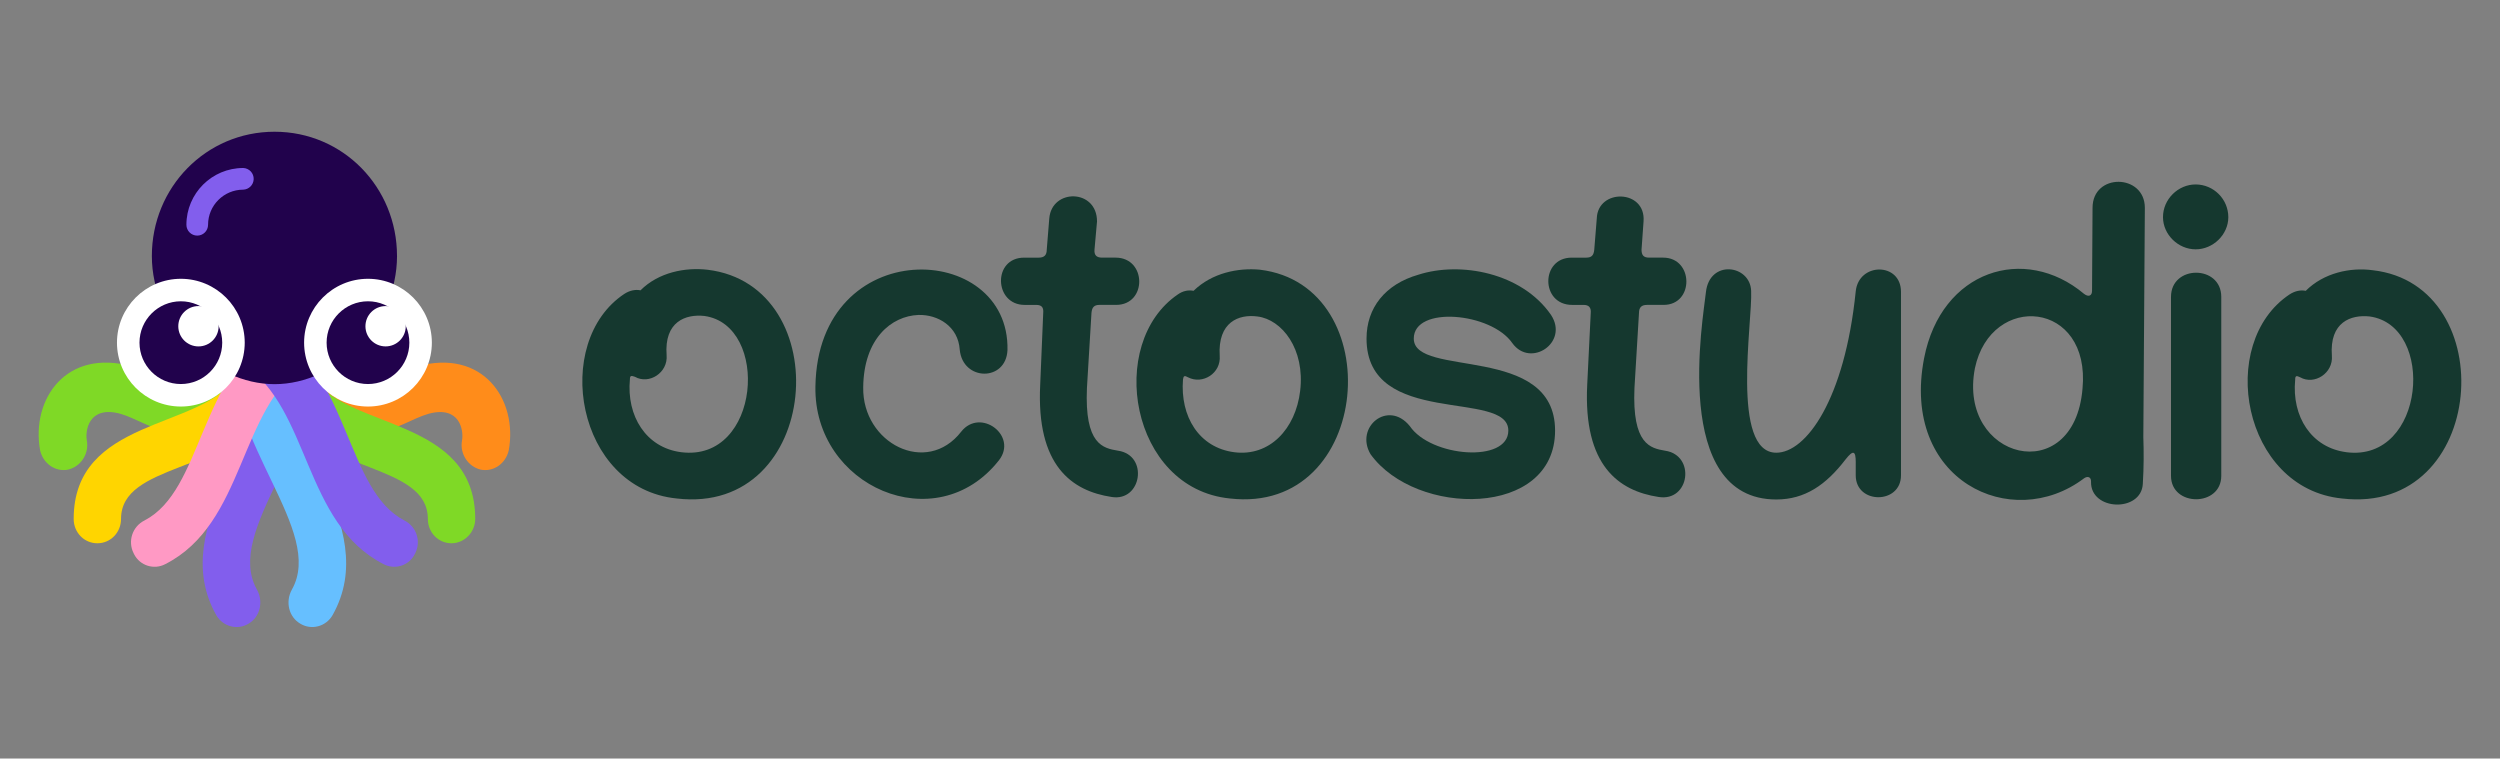 <?xml version="1.0" encoding="UTF-8"?><svg id="a" xmlns="http://www.w3.org/2000/svg" viewBox="0 0 1679.69 509.64"><rect x="0" y="0" width="1679.69" height="509.64" fill="#808080" stroke="none"/><path d="M423.23,254.85c0-2.37.67-2.7,3.37-1.69,9.46,5.4,22.29-2.7,21.28-14.53-1.69-22.63,12.83-27.7,25.34-26.35,44.25,6.08,37.83,98.3-15.54,91.54-23.64-3.02-36.82-24.31-34.46-48.97h0ZM430.33,195.06c-3.37-.68-7.09,0-10.81,2.37-48.98,32.43-32.43,130.73,35.14,137.49,97.28,11.49,108.44-143.24,20.6-153.7-14.86-1.69-32.77,1.69-44.93,13.85ZM846.51,181.2c-14.52-1.35-32.08,2.04-44.59,14.19-3.37-.68-7.1,0-10.47,2.37-48.31,32.77-32.09,130.4,34.79,137.15,96.28,11.15,107.43-143.24,20.27-153.7h0ZM873.54,262.63c-3.03,25.66-20.6,44.25-44.25,41.21-23.64-3.04-36.49-23.98-34.46-48.98.34-2.37,1.02-2.7,3.37-1.36,9.8,5.08,22.3-2.7,21.29-14.52-1.36-22.63,12.83-28.04,25.34-26.35,16.55,2.02,32.09,21.95,28.71,49.99h0ZM735.37,167.69l1.69-18.91c0-21.96-30.4-22.3-32.08-2.03l-1.69,20.95c0,3.72-1.69,5.4-5.4,5.4h-9.81c-21.28,0-20.27,31.76.34,31.76h7.76c3.72,0,5.07,1.69,4.73,5.4l-2.03,48.31c-2.7,54.38,21.29,71.28,47.97,75.33,20.27,3.38,25-28.03,4.39-31.08-10.13-1.69-22.63-4.05-20.95-42.23l3.04-50.33c.34-3.72,1.69-5.41,5.4-5.41h11.15c20.95,0,20.61-31.76-.34-31.76h-9.12c-3.7,0-5.39-1.69-5.05-5.4h0Z" style="fill:#15382f;"/><path d="M949.88,227.49c0-22.29,52.02-17.56,66.21,3.04,12.17,16.89,38.18-.34,26.02-18.92-19.59-28.38-60.81-36.15-89.18-27.03-22.29,6.42-34.79,22.29-34.79,42.89,0,60.48,95.27,33.79,95.27,61.82,0,21.96-52.02,17.91-66.21-3.03-14.53-17.9-37.16.67-26.36,18.92,30.41,42.22,123.98,42.89,123.98-15.88s-94.93-35.12-94.93-61.8Z" style="fill:#15382f;"/><path d="M1102.91,167.7l1.35-18.92c1.69-21.63-30.74-22.3-31.42-2.03l-1.69,20.95c-.34,3.72-1.69,5.4-5.4,5.4h-9.8c-20.95,0-20.95,31.76.34,31.76h7.76c3.37,0,5.07,1.69,4.73,5.4l-2.37,48.31c-2.7,54.38,21.28,71.28,47.97,75.33,20.95,3.38,25-28.03,4.39-31.08-9.79-1.69-22.29-4.05-20.61-42.23l3.04-50.33c0-3.72,1.69-5.41,5.4-5.41h11.15c20.61,0,20.27-31.76-.34-31.76h-9.46c-3.7,0-5.05-1.69-5.05-5.4h0Z" style="fill:#15382f;"/><path d="M1246.82,310.59v8.78c0,19.6,30.41,19.6,30.41,0v-123.3c0-19.93-28.37-19.93-30.41-.34-7.42,72.97-33.44,108.44-53.37,108.44-30.75,0-15.88-88.17-16.9-108.78-.67-17.56-28.03-21.28-30.4,1.02-1.69,16.56-23.64,139.18,47.29,139.18,19.26,0,33.44-9.79,46.63-27.03,5.07-6.41,6.76-5.74,6.76,2.03h0ZM1399.18,261.27c5.74-59.46-61.49-65.2-72.29-13.85-11.82,61.48,66.54,81.07,72.29,13.85ZM1404.92,323.42c0-3.04-2.37-3.72-4.73-2.03-48.64,36.82-123.31,1.36-107.43-80.74,11.49-59.12,67.56-76.68,107.43-43.24,3.04,2.37,5.4,1.36,5.4-2.03l.34-55.75c0-23.64,35.14-22.96,35.14,0l-1.02,154.05c.34,9.79.34,20.27-.34,31.42-1.02,19.25-35.14,18.24-34.8-1.36v-.33ZM1594.1,181.55c-14.86-2.03-32.76,1.69-44.93,13.85-3.37-.68-7.1,0-10.81,2.37-49.32,32.77-31.76,130.4,35.13,137.15,97.63,11.49,108.11-143.57,20.61-153.37ZM1576.53,303.83c-23.64-3.03-36.82-23.98-34.46-48.64,0-2.7.68-3.04,3.37-1.69,9.46,5.41,22.3-2.7,21.29-14.52-1.69-22.63,12.83-27.7,25.34-26.36,44.6,6.08,37.5,97.98-15.54,91.22h0ZM1492.42,199.45c0-21.63-33.78-21.63-33.78,0v120.27c0,20.95,33.78,20.95,33.78,0v-120.27ZM1453.26,145.87c0,11.75,10.21,21.65,21.95,21.65s21.95-9.89,21.95-21.65c-.05-12.1-9.85-21.9-21.95-21.95-11.75,0-21.95,9.89-21.95,21.95ZM671.19,309.24c12.83-16.56-12.5-35.47-25.34-19.26-23.31,30.07-66.54,7.77-65.88-29.73.34-32.76,18.92-47.97,37.15-48.64,13.18-.34,26.69,7.76,27.7,23.31,2.03,21.28,31.08,21.62,32.08.34,1.69-73.64-127.35-78.37-129.04,24.32-1.34,67.24,81.08,103.37,123.32,49.66h0Z" style="fill:#15382f;"/><path d="M280.21,246.17c-27.76,7.35-35.51,24.49-57.55,2.04-4.68-6.46-8.3-13.62-10.7-21.23-7.37,4.04-15.51,6.48-23.89,7.16-1.65.14-3.3.21-4.95.21-.79,0-1.57-.04-2.35-.07,3.67,12.87,9.27,24.36,17.82,35.96,40.01,41.23,68.97,13.47,89.38,7.76,21.23-5.72,23.67,11.43,22.45,17.97-1.63,8.98,4.07,17.55,12.65,19.59,8.57,1.63,16.74-4.07,18.77-13.05,6.12-34.29-17.56-68.58-61.63-56.33Z" style="fill:#ff8c1a;"/><path d="M156.44,228.12c-2.4,7.18-5.89,13.95-10.34,20.08-22.04,22.45-29.8,5.3-57.55-2.04-44.07-12.25-67.74,22.04-61.62,56.32,2.03,8.99,10.2,14.69,18.77,13.06,8.58-2.04,14.28-10.61,12.65-19.59-1.23-6.54,1.22-23.68,22.45-17.97,20.4,5.72,49.38,33.46,89.38-7.76,8.58-11.65,14.19-23.18,17.87-36.12-10.89.94-21.82-1.14-31.61-6h0Z" style="fill:#7fd926;"/><path d="M182.95,274.39c-30.61,43.68-101.63,36.73-101.63,74.28,0,8.99-6.93,16.34-15.91,16.34s-15.91-7.36-15.91-16.34c0-67.75,84.49-59.99,107.76-93.87,5.3-7.36,15.1-8.99,22.45-3.67,6.92,5.31,8.56,15.92,3.25,23.26Z" style="fill:#ffd500;"/><path d="M212.67,231.71c4.49,66.12-62.45,124.89-40,164.48,4.48,8.16,2.04,18.37-5.72,22.86-7.35,4.5-17.14,2.04-21.63-5.71-34.29-60.82,39.18-123.66,35.51-179.17-.81-8.98,5.72-17.14,14.69-17.55,8.58-.81,16.34,6.11,17.16,15.1h0Z" style="fill:#825eed;"/><path d="M189.08,251.13c7.35-5.31,17.14-3.67,22.45,3.67,23.26,33.87,107.76,26.12,107.76,93.87,0,8.99-7.35,16.34-15.91,16.34-8.99,0-15.92-7.36-15.92-16.34,0-37.55-71.02-30.61-101.62-74.28-5.32-7.35-3.68-17.96,3.25-23.27Z" style="fill:#7fd926;"/><path d="M173.24,216.61c8.98.41,15.51,8.57,14.69,17.55-3.67,55.51,69.79,118.37,35.5,179.17-4.49,7.76-14.28,10.21-21.63,5.72-7.76-4.48-10.2-14.69-5.72-22.86,22.45-39.59-44.49-98.37-40-164.48.82-8.99,8.58-15.92,17.16-15.11Z" style="fill:#66bfff;"/><path d="M187.74,217.43c7.35-4.9,17.14-2.86,22.04,4.89,4.49,7.76,2.44,17.97-4.9,22.86-44.49,29.39-40,106.53-93.87,133.87-7.56,3.95-16.9,1.02-20.84-6.55-.14-.26-.27-.53-.39-.8-4.07-8.06-.84-17.9,7.23-21.97.04-.02.09-.04.13-.07,39.18-20.4,35.92-95.9,90.61-132.23Z" style="fill:#ff99c4;"/><path d="M271.63,349.67c8.1,4.01,11.42,13.83,7.41,21.92-.02.04-.04.08-.06.12-3.51,7.78-12.66,11.24-20.43,7.73-.27-.12-.53-.25-.79-.38-53.87-27.34-49.38-104.48-93.88-133.87-7.35-4.9-9.39-15.11-4.89-22.86,4.89-7.76,14.68-9.79,22.04-4.9,54.69,36.32,51.42,111.82,90.61,132.23Z" style="fill:#825eed;"/><path d="M266.75,172c0,46.11-40.38,86.11-82.28,86.11s-82.44-40.01-82.44-86.11,36.33-83.49,82.43-83.49,82.28,37.38,82.28,83.49h0Z" style="fill:#21024c;"/><path d="M132.52,158.3c-4.02,0-7.28-3.26-7.28-7.28.02-21.06,17.09-38.13,38.15-38.15,4.02.13,7.18,3.49,7.05,7.51-.12,3.84-3.21,6.93-7.05,7.05-13.03.02-23.58,10.57-23.6,23.6,0,4.01-3.24,7.27-7.26,7.27,0,0,0,0-.01,0Z" style="fill:#825eed;"/><path d="M121.51,187.31c-23.69.03-42.89,19.23-42.92,42.92.03,23.69,19.23,42.89,42.92,42.92,23.69-.02,42.89-19.22,42.92-42.92-.03-23.69-19.23-42.89-42.92-42.92h0Z" style="fill:#fff;"/><path d="M121.51,202.43c-15.34.02-27.77,12.45-27.79,27.8.02,15.34,12.45,27.78,27.79,27.8,15.34-.02,27.78-12.45,27.8-27.8-.02-15.34-12.45-27.78-27.79-27.8h0Z" style="fill:#21024c;"/><path d="M146.9,219.19c0,7.49-6.06,13.56-13.55,13.56-7.49,0-13.56-6.06-13.56-13.55h0c0-7.5,6.07-13.56,13.56-13.56,7.48,0,13.55,6.07,13.55,13.55ZM247.23,187.31c-23.69.03-42.88,19.23-42.91,42.92.03,23.69,19.23,42.89,42.92,42.92,23.69-.03,42.89-19.23,42.92-42.92-.03-23.69-19.23-42.89-42.92-42.92h0Z" style="fill:#fff;"/><path d="M247.23,202.43c-15.34.02-27.77,12.45-27.79,27.8.02,15.34,12.45,27.78,27.8,27.8,15.34-.02,27.78-12.45,27.8-27.8-.02-15.34-12.45-27.78-27.8-27.8h0Z" style="fill:#21024c;"/><path d="M272.62,219.19c0,7.48-6.06,13.55-13.54,13.55-7.48,0-13.55-6.06-13.55-13.54,0-7.48,6.07-13.55,13.55-13.55s13.55,6.07,13.55,13.55h0Z" style="fill:#fff;"/></svg>